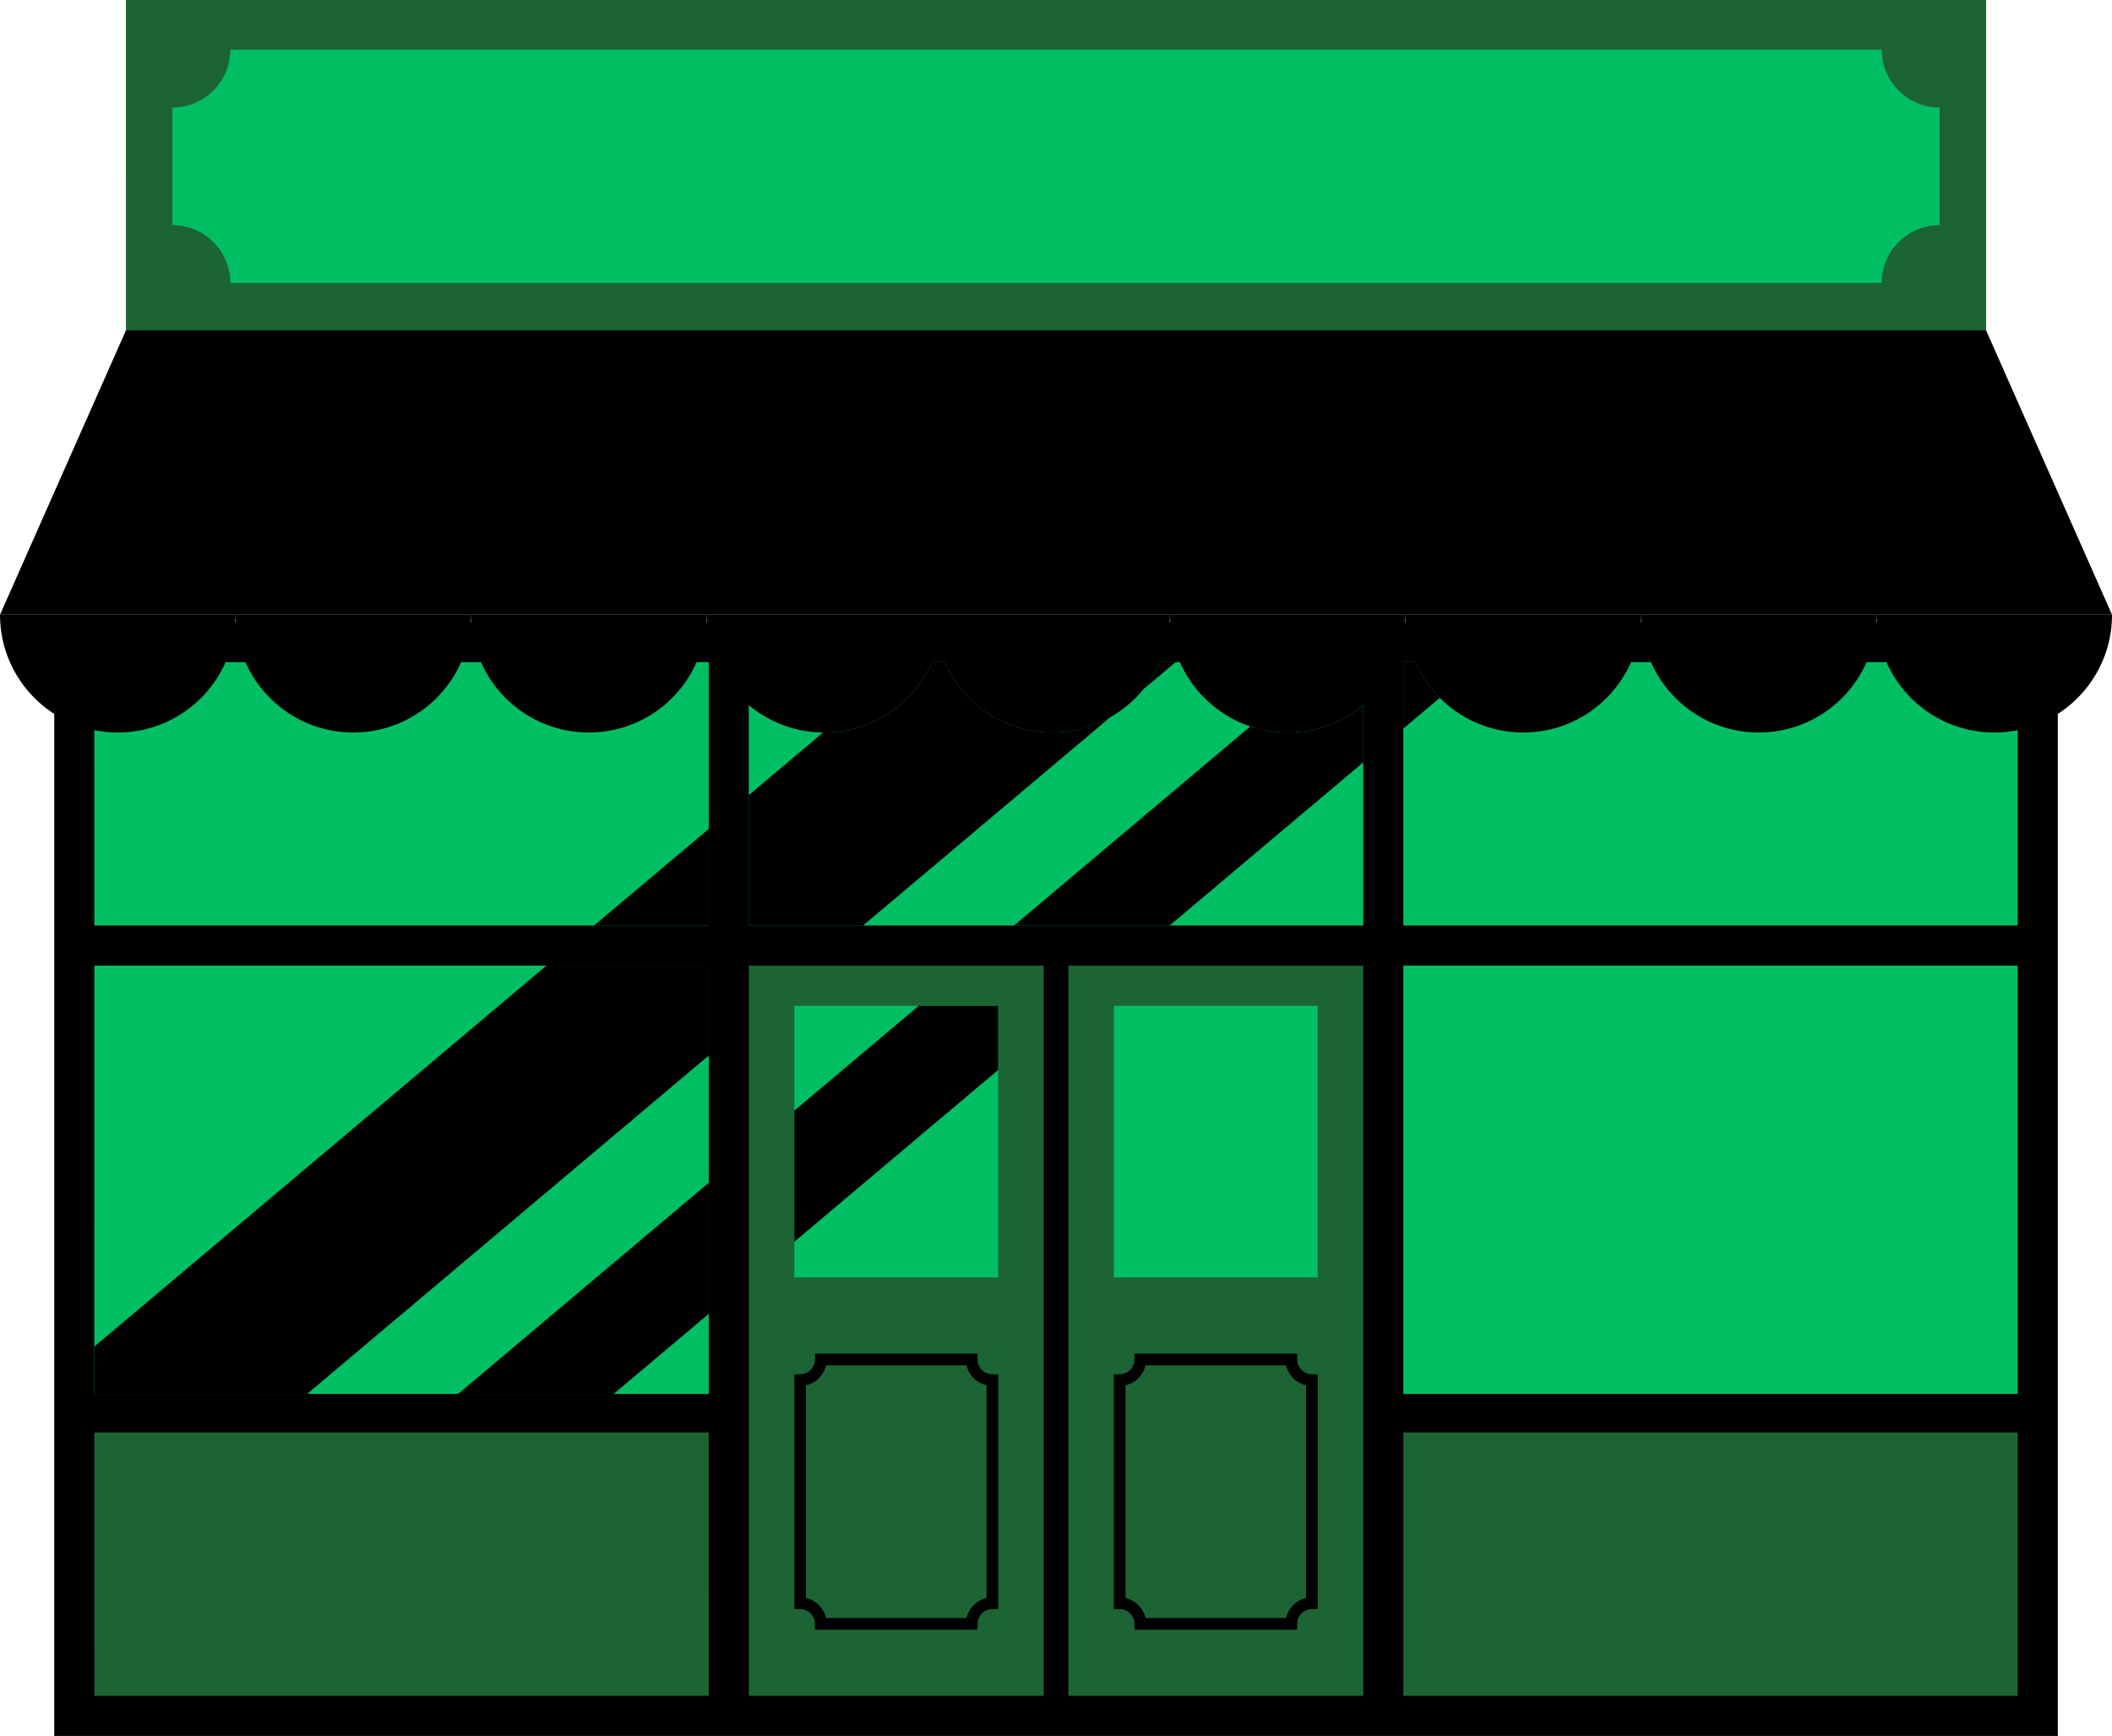 <?xml version="1.0" encoding="UTF-8" standalone="no"?><svg xmlns="http://www.w3.org/2000/svg" xmlns:xlink="http://www.w3.org/1999/xlink" fill="#000000" height="411.2" preserveAspectRatio="xMidYMid meet" version="1.1" viewBox="0.0 -0.0 500.3 411.2" width="500.3" zoomAndPan="magnify">
 <defs>
  <clipPath id="clip1">
   <path d="m12 147h476v264.23h-476z"/>
  </clipPath>
  <clipPath id="clip2">
   <path d="m0 145h500.31v29h-500.31z"/>
  </clipPath>
  <clipPath id="clip3">
   <path d="m0 78h500.31v253h-500.31z"/>
  </clipPath>
 </defs>
 <g id="surface1">
  <g clip-path="url(#clip1)" id="change1_1">
   <path d="m487.46 411.23h-474.61l0.002-263.86h474.61v263.86" fill="#000000"/>
  </g>
  <g id="change2_1"><path d="m477.96 339.34h-145.54v62.39h145.54zm-310.07 0h-145.55l0.004 62.39h145.55zm144.26-13.79h-1.38c-1.93 0-3.5-1.57-3.5-3.5v-1.38h-38.53v1.38c0 1.93-1.57 3.5-3.5 3.5h-1.38v55.63h1.38c1.93 0 3.5 1.57 3.5 3.5v1.38h38.53v-1.38c0-1.93 1.57-3.5 3.5-3.5h1.38zm10.78-96.8v172.98h-69.85v-172.98zm-18.28 94.68h-33.3c-0.53 2.35-2.38 4.2-4.73 4.73v50.4c2.35 0.53 4.2 2.39 4.73 4.73h33.3c0.53-2.34 2.39-4.2 4.73-4.73v-50.4c-2.34-0.53-4.2-2.38-4.73-4.73zm-68.2 2.12h-1.38c-1.93 0-3.5-1.57-3.5-3.5v-1.38h-38.52v1.38c0 1.93-1.57 3.5-3.5 3.5h-1.39v55.63h1.39c1.93 0 3.5 1.57 3.5 3.5v1.38h38.52v-1.38c0-1.93 1.57-3.5 3.5-3.5h1.38zm10.78-96.8v172.98h-69.85v-172.98zm-18.27 94.68h-33.3c-0.53 2.35-2.38 4.2-4.73 4.73v50.4c2.35 0.53 4.2 2.39 4.73 4.73h33.3c0.53-2.34 2.38-4.2 4.73-4.73v-50.4c-2.35-0.53-4.2-2.38-4.73-4.73zm241.52-197.14h-440.65l0.002-126.29 440.65-0.004v126.29" fill="#1c6434"/></g>
  <g id="change3_1"><path d="m459.46 53.328v-27.848c-7.58 0-13.72-6.136-13.72-13.71h-391.17c-0.004 7.574-6.144 13.71-13.718 13.71v27.848c7.574 0 13.714 6.141 13.714 13.711h391.17c0-7.57 6.14-13.711 13.72-13.711zm-147.31 184.95h-48.29v64.34h48.29zm-75.7 0h-48.29v64.34h48.29zm241.51-81.42h-145.54v62.4h145.54zm0 71.89h-145.54v101.46h145.54zm-155.03-71.89h-145.55v62.4h145.55zm-155.04 0h-145.55l0.004 62.4h145.55zm0 173.35h-145.55l0.004-101.46h145.55v101.46" fill="#00bf63"/></g>
  <g clip-path="url(#clip2)" id="change4_1">
   <path d="m221.36 145.63h-53.99c0 15.41 12.49 27.9 27.89 27.9 13.02 0 23.93-8.94 27-21 3.08 12.06 13.98 21 27 21 15.4 0 27.89-12.49 27.89-27.9zm83.69 27.9c15.4 0 27.89-12.49 27.89-27.9h-55.79c0 15.41 12.49 27.9 27.9 27.9zm55.79 0c15.4 0 27.89-12.49 27.89-27.9h-55.79c0 15.41 12.49 27.9 27.9 27.9zm83.68-27.9c0 15.41 12.49 27.9 27.89 27.9 15.41 0 27.9-12.49 27.9-27.9zm-27.9 27.9c15.41 0 27.9-12.49 27.9-27.9h-55.79c0 15.41 12.49 27.9 27.89 27.9zm-277.15 0c15.41 0 27.9-12.49 27.9-27.9h-55.79c0 15.41 12.49 27.9 27.89 27.9zm-55.786 0c15.406 0 27.896-12.49 27.896-27.9h-55.791c0 15.41 12.488 27.9 27.895 27.9zm-83.684-27.9h55.789c0 15.41-12.488 27.9-27.894 27.9-15.407 0-27.895-12.49-27.895-27.9" fill="#000000"/>
  </g>
  <g clip-path="url(#clip3)" id="change5_1">
   <path d="m188.16 263.11l29.47-24.83h18.82v15.18l-48.29 40.7zm312.15-117.48h-500.31l29.832-67.36h440.65zm-159.24 19.68l-8.65 7.29v-15.74h2.88c1.4 3.17 3.36 6.03 5.77 8.45zm-232.55 164.9l59.37-50.02v31.05l-22.52 18.97zm214.41-163.17v13.56l-45.88 38.66h-36.85l55.99-47.18c2.78 0.93 5.76 1.45 8.86 1.45 6.8 0 13.04-2.44 17.88-6.49zm-250.18 163.17h-50.406v-11.21l107.1-90.25h38.45v21.3zm190.25-160.3l-58.57 49.35h-27.05v-30.9l17.61-14.84c0.09 0 0.18 0.01 0.27 0.01 11.4 0 21.19-6.86 25.51-16.67h2.99c4.31 9.81 14.1 16.67 25.5 16.67 4.99 0 9.68-1.32 13.74-3.62zm7.86-6.63l7.62-6.42h-3.68c-1.03 2.32-2.35 4.48-3.94 6.42zm-130.15 55.98l27.18-22.9v22.9z" fill="#000000"/>
  </g>
 </g>
</svg>
